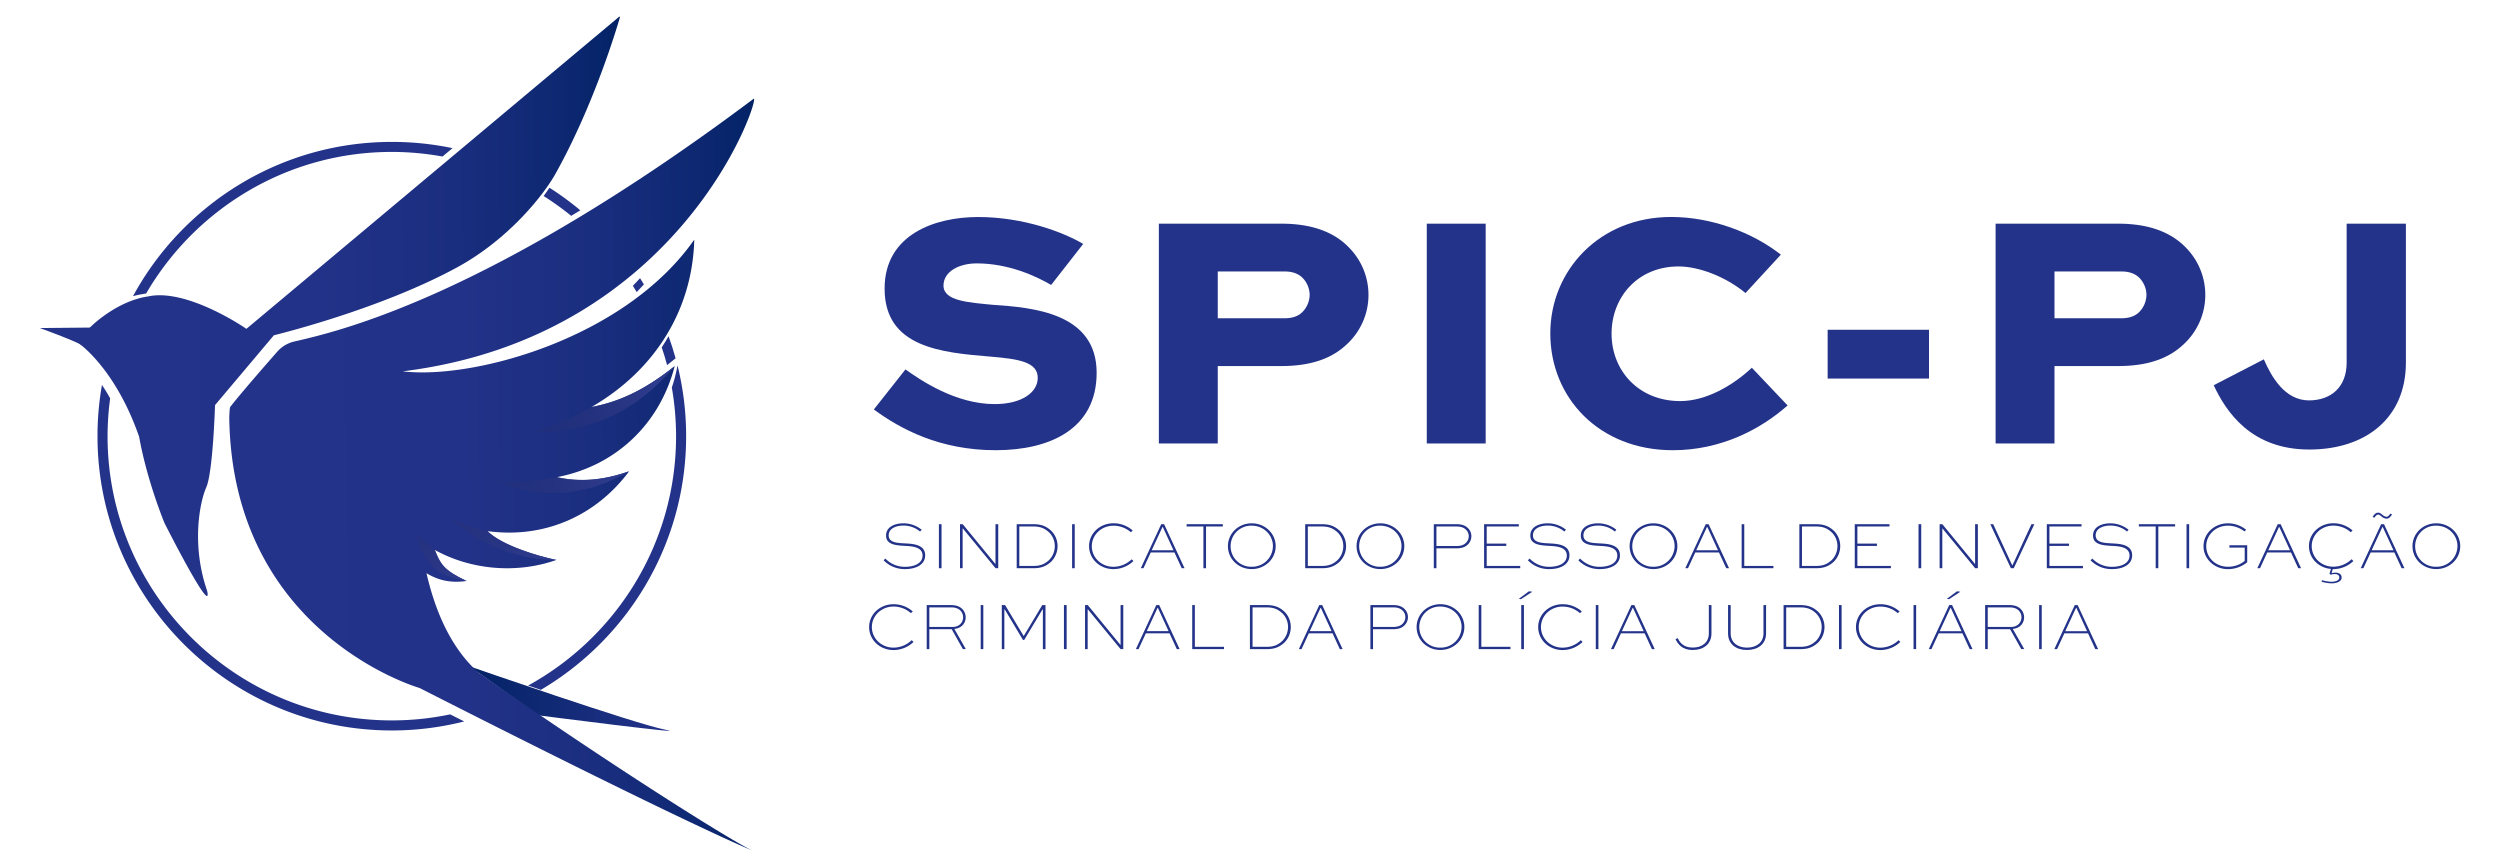 <svg xmlns="http://www.w3.org/2000/svg" xmlns:xlink="http://www.w3.org/1999/xlink" viewBox="0 0 1849.82 641.47"><defs><style>.cls-1{fill:#24338a;}.cls-2{fill:url(#linear-gradient);}.cls-3{fill:url(#linear-gradient-2);}.cls-4{fill:url(#linear-gradient-3);}.cls-5,.cls-6,.cls-7,.cls-8{fill-rule:evenodd;}.cls-5{fill:url(#linear-gradient-4);}.cls-6{fill:url(#linear-gradient-5);}.cls-7{fill:url(#linear-gradient-6);}.cls-8{fill:url(#linear-gradient-7);}</style><linearGradient id="linear-gradient" x1="344.99" y1="513.71" x2="492.72" y2="513.71" gradientTransform="translate(-2.34 7.24) rotate(-0.55)" gradientUnits="userSpaceOnUse"><stop offset="0" stop-color="#032366"/><stop offset="1" stop-color="#24338a"/></linearGradient><linearGradient id="linear-gradient-2" x1="58.64" y1="222.36" x2="461" y2="222.36" gradientTransform="translate(-2.34 7.24) rotate(-0.55)" gradientUnits="userSpaceOnUse"><stop offset="0" stop-color="#24338a"/><stop offset="0.44" stop-color="#223288"/><stop offset="0.69" stop-color="#1a2e7f"/><stop offset="0.89" stop-color="#0e2872"/><stop offset="1" stop-color="#032366"/></linearGradient><linearGradient id="linear-gradient-3" x1="169.06" y1="349.21" x2="559.67" y2="349.21" xlink:href="#linear-gradient-2"/><linearGradient id="linear-gradient-4" x1="1455.12" y1="-2960.73" x2="1455.12" y2="-2877.04" gradientTransform="translate(1367.83 3486.64) rotate(-45.43)" gradientUnits="userSpaceOnUse"><stop offset="0" stop-color="#212863" stop-opacity="0"/><stop offset="1" stop-color="#2f3c8e"/></linearGradient><linearGradient id="linear-gradient-5" x1="1501.14" y1="-2960.57" x2="1501.14" y2="-2844.55" xlink:href="#linear-gradient-4"/><linearGradient id="linear-gradient-6" x1="1506.56" y1="-2939.87" x2="1588.61" y2="-2845.62" xlink:href="#linear-gradient-4"/><linearGradient id="linear-gradient-7" x1="1540.03" y1="-2940.09" x2="1662.61" y2="-2872.43" xlink:href="#linear-gradient-4"/></defs><g id="Layer_2_Image" data-name="Layer 2 Image"><path class="cls-1" d="M402.24,145.05a212.31,212.31,0,0,1,20.4,14.66q3.36-2,6.75-4.1a219.09,219.09,0,0,0-22.84-16.71C405.3,140.8,403.84,142.87,402.24,145.05Z"/><path class="cls-1" d="M501.33,270.43l-.46,2.3a102.63,102.63,0,0,1-3.78,14,210.47,210.47,0,0,1,3.15,36c0,79.46-44.3,148.75-109.49,184.52,3.08,1.05,6.24,2.11,9.45,3.19,64.27-37.9,107.49-107.85,107.49-187.71A217.31,217.31,0,0,0,501.33,270.43Z"/><path class="cls-1" d="M493.58,270.13l1.31-1,5-4q-2.28-8.32-5.2-16.38c-1.57,2.81-3.28,5.56-5.07,8.29C491.09,261.31,492.43,265.68,493.58,270.13Z"/><path class="cls-1" d="M333.09,528.58a210.39,210.39,0,0,1-43.17,4.47c-116,0-210.33-94.35-210.33-210.32a211.71,211.71,0,0,1,1.92-28c-2-3.6-4.07-6.9-6.06-9.89a217.8,217.8,0,0,0-3.31,37.87c0,120.08,97.7,217.78,217.78,217.78a217.54,217.54,0,0,0,53.57-6.68Z"/><path class="cls-1" d="M105.19,217.66c1-.21,2-.37,2.94-.5,36.48-62.58,104.28-104.75,181.79-104.75a210.76,210.76,0,0,1,37.51,3.41l7.4-6.2A218,218,0,0,0,289.92,105c-82.6,0-154.6,46.23-191.51,114.16A58,58,0,0,1,105.19,217.66Z"/><path class="cls-1" d="M471.12,216.13q2.69-2.81,5.33-5.69c-.94-1.55-1.89-3.08-2.86-4.61-1.75,1.89-3.51,3.77-5.3,5.64Q469.73,213.78,471.12,216.13Z"/><path class="cls-2" d="M347.31,493s122.58,42.66,145.28,47-94.36-10.71-94.36-10.71Z"/><path class="cls-1" d="M67,242.37l-37.55.36s24.93,9,30.91,12.59a1.71,1.71,0,0,0,2.34-.61L68.47,245A1.72,1.72,0,0,0,67,242.37Z"/><path class="cls-3" d="M202.68,248.1c1.65-.51,77.71-18.81,135.49-50.23,39-21.21,64.66-54.71,72.54-68.75C439,78.75,456.12,21.71,458.71,12.8a.38.38,0,0,0-.61-.4L182.49,243.18c-.12.1-.39,0-.52-.06-3.26-2.35-44.79-29.84-72.39-23.78-22.61,3.21-43.47,22.07-46.39,27L59,253.41c-.4.67-.35.89-.19,1,2.92,2.13,27.62,21.21,44.16,68.8l0,.07c5.42,30.28,16.89,59.19,18.53,63.23a9.52,9.52,0,0,0,.41.92c2.89,5.69,33,64.73,31.71,51.68a11.28,11.28,0,0,0-.57-2.56c-11.45-33.74-5.28-65-.4-76,4.78-10.8,6.37-58,6.46-60.68l.09-.23,43.31-51.4A.41.41,0,0,1,202.68,248.1Z"/><path class="cls-4" d="M315.57,424.14c5.72,3.36,14.85,7.93,29.67,5.73-17.72-8.35-19.29-12.91-23.5-22.94,26.78,14.84,60.61,17.77,90,7.38C397,411.34,371,403.22,360.77,393c42.17,5.7,80.23-11.38,104.75-44.28-17.75,6.28-35.24,8.4-53.52,4.35,43.63-8.25,76.24-39.4,87.22-82.17-19.79,15.84-39,26.08-61.51,30.22,47.38-27.37,74.68-72.41,76-123.79C462.18,250.91,349.63,281,298,274.76,505.72,249,563.13,70.1,557.64,73.08c-197.38,148-309.17,172.45-340,179.65a23.83,23.83,0,0,0-12.51,7.5c-9.13,10.41-27.65,31.65-34.84,40.95-.38,1-.58,5.23-.65,7.89,2.26,160.47,140.84,200,140.84,200s181.43,92.56,245.79,120.13c-20-9.84-111.73-68.06-201.94-131.29C333.92,479.89,322.15,452.76,315.57,424.14Z"/><path class="cls-5" d="M308,395.16c4.26,15.9,9.74,30.54,37.21,34.71-17.59-8.24-19.21-12.84-23.5-22.94C317,403.93,312.66,399.07,308,395.16Z"/><path class="cls-6" d="M332.31,383.07c22.41,19.63,52.44,31.7,79.39,31.24C397,411.34,371,403.22,360.77,393,350,391.36,344.48,388.17,332.31,383.07Z"/><path class="cls-7" d="M412,353a177.78,177.78,0,0,1-44.55,3.35c38,15.07,70.58,8.43,98.06-7.69C447.77,355,430.29,357.09,412,353Z"/><path class="cls-8" d="M394.29,319.59c44.06.6,77.36-16,104.93-48.71-19.79,15.84-38.94,26.08-61.49,30.21A199.41,199.41,0,0,1,394.29,319.59Z"/><path class="cls-1" d="M777.78,210.83c-10.71-6.22-31.13-15.94-55-15.94-13.2,0-24.66,6-24.66,16.44,0,11.46,18.68,12.45,36.37,14.2,29.88,2,76.95,6,76.95,50.31,0,41.09-33.87,57.28-74.72,57.28-41.34,0-70.48-15.69-90.15-30.14l23.41-29.64c11.21,8,37.11,25.66,66,25.66,20.17,0,31.88-8.72,31.88-19.43,0-11.7-14-13.95-34.87-15.69-36.36-3-78.45-6.72-78.45-50.31,0-40.34,37.61-53,69.24-53,33.37,0,63,11.2,77.7,19.92Z"/><path class="cls-1" d="M857.47,328.14V165.5h90.66c23.16,0,39.84,6.48,51,18.68a49.72,49.72,0,0,1-2.49,70.49c-10.71,10.21-25.9,16.18-48.56,16.18H901.06v57.29Zm43.59-127.27v34.62h49.55c5.48,0,10-1.49,12.95-4.48a18.57,18.57,0,0,0,5.49-12.71,18.32,18.32,0,0,0-5.24-12.7c-3.48-3.48-8.21-4.73-13.2-4.73Z"/><path class="cls-1" d="M1055.71,328.14V165.5h43.59V328.14Z"/><path class="cls-1" d="M1322.69,300c-19.68,17.44-49.06,33.13-84.93,33.13-54.54,0-90.65-38.85-90.65-86.42,0-46.58,36.36-86.17,89.41-86.17,29.88,0,60.27,11.45,81.19,27.89l-26.15,28.39c-15.19-12.45-34.87-19.67-49.56-19.67-30.14,0-49.56,22.66-49.56,49.8s19.92,49.82,50.8,49.82c18.93,0,38.61-11.21,53-24.66Z"/><path class="cls-1" d="M1352.32,244h75v36.11h-75Z"/><path class="cls-1" d="M1476.6,328.14V165.5h90.65c23.16,0,39.85,6.48,51.06,18.68a49.72,49.72,0,0,1-2.49,70.49c-10.71,10.21-25.9,16.18-48.57,16.18h-47.07v57.29Zm43.58-127.27v34.62h49.56c5.48,0,10-1.49,13-4.48a18.56,18.56,0,0,0,5.48-12.71,18.31,18.31,0,0,0-5.23-12.7c-3.48-3.48-8.22-4.73-13.2-4.73Z"/><path class="cls-1" d="M1780.19,165.5V268.36c0,41.1-29.89,64.26-71.48,64.26-43.09,0-61.52-27.89-70.73-47.57l37.1-19.18c5.49,12.7,15.45,30.39,33.38,30.39,16.19,0,27.89-9.72,27.89-27.9V165.5Z"/><path class="cls-1" d="M680.77,393.3a18.84,18.84,0,0,0-12.53-4.39c-4.79,0-10.68,1.84-10.68,7.24s6.44,5.63,12.33,5.93c5.59.3,14.67.8,14.67,8.79,0,7.08-7,10.23-14.92,10.23a21.68,21.68,0,0,1-15.82-6.49l1.25-1.35a19.83,19.83,0,0,0,14.62,6.14c6.89,0,12.93-2.6,12.93-8.33,0-6.29-7.34-6.84-12.73-7.14-6.69-.35-14.27-.8-14.27-7.64s7.14-9.08,12.67-9.08A21.51,21.51,0,0,1,682,392Z"/><path class="cls-1" d="M694.72,420.45V387.86h1.95v32.59Z"/><path class="cls-1" d="M738.63,387.86v32.59h-2l-24.3-29.54h-.05v29.54h-1.95V387.86h2l24.25,29.55h0V387.86Z"/><path class="cls-1" d="M752.28,420.45V387.86H764.6c6.39,0,9.94,1.85,13.23,4.89a15.88,15.88,0,0,1,4.69,11.38,16.33,16.33,0,0,1-4.79,11.53c-3.35,2.94-6.69,4.79-13.13,4.79Zm12.27-1.7c5.79,0,8.69-1.65,11.63-4.29a14.64,14.64,0,0,0,4.29-10.33,14.14,14.14,0,0,0-4.24-10.23c-2.94-2.65-5.94-4.34-11.68-4.34H754.22v29.19Z"/><path class="cls-1" d="M793.28,420.45V387.86h1.94v32.59Z"/><path class="cls-1" d="M838.68,415.11a21.53,21.53,0,0,1-14.77,6c-10.23,0-18.07-7.64-18.07-17s7.89-16.92,18-16.92a21.29,21.29,0,0,1,14.27,5.34l-1.35,1.3A19.31,19.31,0,0,0,823.86,389c-9,0-16,6.83-16,15.17s7,15.22,16,15.22a19.38,19.38,0,0,0,13.47-5.54Z"/><path class="cls-1" d="M844.1,420.45l15.12-32.59h2.14l15.13,32.59h-2.1L869,408.77H851.48l-5.39,11.68Zm8.08-13.28H868.3L860.42,390h-.3Z"/><path class="cls-1" d="M878,387.86h26.8v1.7H892.38v30.89h-1.94V389.56H878Z"/><path class="cls-1" d="M926.15,387.21c9.89,0,17.77,7.54,17.77,16.87,0,9.48-7.88,17-17.77,17s-17.57-7.54-17.57-17C908.58,394.75,916.32,387.21,926.15,387.21Zm0,32.14a15.4,15.4,0,0,0,15.72-15.27c0-8.34-6.93-15.12-15.72-15.12a15.2,15.2,0,1,0,0,30.39Z"/><path class="cls-1" d="M965.75,420.45V387.86h12.32c6.39,0,9.94,1.85,13.23,4.89A15.88,15.88,0,0,1,996,404.13a16.33,16.33,0,0,1-4.79,11.53c-3.34,2.94-6.69,4.79-13.13,4.79Zm12.27-1.7c5.79,0,8.69-1.65,11.63-4.29a14.64,14.64,0,0,0,4.29-10.33,14.14,14.14,0,0,0-4.24-10.23c-2.94-2.65-5.94-4.34-11.68-4.34H967.69v29.19Z"/><path class="cls-1" d="M1021.32,387.21c9.88,0,17.76,7.54,17.76,16.87,0,9.48-7.88,17-17.76,17s-17.57-7.54-17.57-17C1003.75,394.75,1011.49,387.21,1021.32,387.21Zm0,32.14A15.41,15.41,0,0,0,1037,404.08c0-8.34-6.94-15.12-15.72-15.12a15.2,15.2,0,1,0,0,30.39Z"/><path class="cls-1" d="M1060.91,420.45V387.86h16.87c3.64,0,6.44.85,8.58,3.09a8.38,8.38,0,0,1,2.35,5.79,8.59,8.59,0,0,1-2.65,6.19c-2,2-4.79,2.8-8.28,2.8h-14.92v14.72Zm1.95-30.89V404h14.92c2.69,0,5-.5,6.83-2.25a6.81,6.81,0,0,0,2.15-5,6.54,6.54,0,0,0-1.9-4.64c-1.64-1.75-3.89-2.54-7.08-2.54Z"/><path class="cls-1" d="M1114.53,403.93h-14.47v14.82h24.8v1.7h-26.74V387.86h25.7v1.7h-23.76v12.67h14.47Z"/><path class="cls-1" d="M1157.49,393.3a18.86,18.86,0,0,0-12.53-4.39c-4.79,0-10.68,1.84-10.68,7.24s6.43,5.63,12.33,5.93c5.59.3,14.67.8,14.67,8.79,0,7.08-7,10.23-14.92,10.23a21.66,21.66,0,0,1-15.82-6.49l1.24-1.35a19.85,19.85,0,0,0,14.63,6.14c6.88,0,12.92-2.6,12.92-8.33,0-6.29-7.33-6.84-12.72-7.14-6.69-.35-14.28-.8-14.28-7.64s7.14-9.08,12.68-9.08a21.45,21.45,0,0,1,13.67,4.74Z"/><path class="cls-1" d="M1194.84,393.3a18.82,18.82,0,0,0-12.53-4.39c-4.78,0-10.68,1.84-10.68,7.24s6.44,5.63,12.33,5.93c5.59.3,14.68.8,14.68,8.79,0,7.08-7,10.23-14.93,10.23a21.7,21.7,0,0,1-15.82-6.49l1.25-1.35a19.83,19.83,0,0,0,14.62,6.14c6.89,0,12.93-2.6,12.93-8.33,0-6.29-7.34-6.84-12.73-7.14-6.69-.35-14.27-.8-14.27-7.64s7.14-9.08,12.67-9.08A21.49,21.49,0,0,1,1196,392Z"/><path class="cls-1" d="M1223.37,387.21c9.88,0,17.76,7.54,17.76,16.87,0,9.48-7.88,17-17.76,17s-17.57-7.54-17.57-17C1205.8,394.75,1213.53,387.21,1223.37,387.21Zm0,32.14a15.41,15.41,0,0,0,15.72-15.27c0-8.34-6.94-15.12-15.72-15.12a15.2,15.2,0,1,0,0,30.39Z"/><path class="cls-1" d="M1247,420.45l15.11-32.59h2.15l15.12,32.59h-2.09l-5.39-11.68h-17.52L1249,420.45Zm8.08-13.28h16.12L1263.31,390H1263Z"/><path class="cls-1" d="M1290.64,387.86v30.89h21.56v1.7h-23.5V387.86Z"/><path class="cls-1" d="M1331.39,420.45V387.86h12.32c6.39,0,9.94,1.85,13.23,4.89a15.84,15.84,0,0,1,4.69,11.38,16.33,16.33,0,0,1-4.79,11.53c-3.34,2.94-6.69,4.79-13.13,4.79Zm12.27-1.7c5.8,0,8.69-1.65,11.63-4.29a14.64,14.64,0,0,0,4.29-10.33,14.14,14.14,0,0,0-4.24-10.23c-2.94-2.65-5.93-4.34-11.68-4.34h-10.33v29.19Z"/><path class="cls-1" d="M1388.8,403.93h-14.47v14.82h24.8v1.7h-26.74V387.86h25.7v1.7h-23.76v12.67h14.47Z"/><path class="cls-1" d="M1419.57,420.45V387.86h2v32.59Z"/><path class="cls-1" d="M1463.48,387.86v32.59h-2l-24.3-29.54h0v29.54h-2V387.86h2l24.25,29.55h0V387.86Z"/><path class="cls-1" d="M1505.27,387.86l-15.22,32.59h-2.15l-15.21-32.59h2.14l14,30.29h.29l14-30.29Z"/><path class="cls-1" d="M1530.9,403.93h-14.47v14.82h24.8v1.7h-26.74V387.86h25.69v1.7h-23.75v12.67h14.47Z"/><path class="cls-1" d="M1573.85,393.3a18.86,18.86,0,0,0-12.53-4.39c-4.79,0-10.68,1.84-10.68,7.24s6.44,5.63,12.33,5.93c5.59.3,14.67.8,14.67,8.79,0,7.08-7,10.23-14.92,10.23a21.66,21.66,0,0,1-15.82-6.49l1.25-1.35a19.81,19.81,0,0,0,14.62,6.14c6.89,0,12.93-2.6,12.93-8.33,0-6.29-7.34-6.84-12.73-7.14-6.69-.35-14.28-.8-14.28-7.64s7.14-9.08,12.68-9.08A21.45,21.45,0,0,1,1575,392Z"/><path class="cls-1" d="M1582.61,387.86h26.8v1.7H1597v30.89h-1.94V389.56h-12.48Z"/><path class="cls-1" d="M1617.88,420.45V387.86h1.94v32.59Z"/><path class="cls-1" d="M1660.69,393.2a19.82,19.82,0,0,0-12.23-4.24c-8.93,0-16,6.78-16,15.17s6.84,15.22,16.12,15.22a19.38,19.38,0,0,0,12.33-4.29v-9.88H1649.6v-1.7h13.18V416a22.58,22.58,0,0,1-14.27,5.14c-10,0-18.07-7.59-18.07-17s8-16.92,18-16.92A21.48,21.48,0,0,1,1662,392Z"/><path class="cls-1" d="M1670.24,420.45l15.12-32.59h2.15l15.12,32.59h-2.09l-5.39-11.68h-17.52l-5.39,11.68Zm8.09-13.28h16.12L1686.56,390h-.3Z"/><path class="cls-1" d="M1741.34,415.11a21.57,21.57,0,0,1-14.78,6h-.49l-.85,3a11.78,11.78,0,0,1,2.89-.4c2.1,0,4.54.9,4.54,3.64s-3.29,4.3-7.43,4.3a27.56,27.56,0,0,1-7.49-1.25l.4-1.1a27.57,27.57,0,0,0,7,1.15c3.24,0,5.78-1.05,5.78-3.1s-1.84-2.59-3.34-2.59a13.28,13.28,0,0,0-3.14.5l-.8-.75,1.1-3.54c-9.34-.8-16.27-8.09-16.27-16.87,0-9.28,7.88-16.92,18-16.92a21.33,21.33,0,0,1,14.27,5.34l-1.35,1.3a19.33,19.33,0,0,0-12.87-4.89c-9,0-16,6.83-16,15.17s7,15.22,16,15.22a19.42,19.42,0,0,0,13.48-5.54Z"/><path class="cls-1" d="M1746.75,420.45l15.12-32.59H1764l15.12,32.59h-2.09l-5.39-11.68h-17.52l-5.39,11.68Zm8.09-13.28H1771L1763.07,390h-.29Zm.75-24.75c1.14-1.8,2.34-3.1,4-3.1,1.2,0,2.05.65,3.3,1.65a5.29,5.29,0,0,0,3,1.4c1.15,0,2-1.2,2.84-2.35l1.2.65c-1.1,1.75-2.3,3.1-4,3.1a5.71,5.71,0,0,1-3.55-1.45c-1.14-.9-1.89-1.55-2.74-1.55-1.2,0-2,1.25-2.85,2.35Z"/><path class="cls-1" d="M1802.63,387.21c9.88,0,17.76,7.54,17.76,16.87,0,9.48-7.88,17-17.76,17s-17.57-7.54-17.57-17C1785.06,394.75,1792.79,387.21,1802.63,387.21Zm0,32.14a15.4,15.4,0,0,0,15.71-15.27c0-8.34-6.93-15.12-15.71-15.12a15.2,15.2,0,1,0,0,30.39Z"/><path class="cls-1" d="M675.94,475a21.57,21.57,0,0,1-14.78,6c-10.23,0-18.07-7.64-18.07-17s7.89-16.92,18-16.92a21.34,21.34,0,0,1,14.28,5.34L674,453.7a19.35,19.35,0,0,0-12.88-4.89c-9,0-16,6.83-16,15.17s7,15.22,16,15.22a19.42,19.42,0,0,0,13.48-5.54Z"/><path class="cls-1" d="M685.7,480.3V447.71h17.91c3.89,0,6.64,1.05,8.54,3.05a8.79,8.79,0,0,1,2.39,6c0,4.4-3.15,8.14-8.39,8.59l8.49,14.92h-2.2l-8.28-14.72H687.64V480.3Zm1.94-30.89v14.47H705c4.74,0,7.63-3.34,7.63-7.14a7.08,7.08,0,0,0-1.94-4.89c-1.6-1.65-3.84-2.44-7-2.44Z"/><path class="cls-1" d="M725.65,480.3V447.71h1.94V480.3Z"/><path class="cls-1" d="M771.65,480.3V450.9h-.25l-13.57,22.61h-.9L743.4,450.9h-.25v29.4h-1.89V447.71h2.44l13.72,22.86h.1l13.68-22.86h2.39V480.3Z"/><path class="cls-1" d="M787.24,480.3V447.71h2V480.3Z"/><path class="cls-1" d="M831.15,447.71V480.3h-2l-24.3-29.54h-.05V480.3h-1.95V447.71h2l24.25,29.55h.05V447.71Z"/><path class="cls-1" d="M840.46,480.3l15.12-32.59h2.14l15.12,32.59h-2.09l-5.39-11.68H847.84l-5.39,11.68ZM848.54,467h16.12l-7.89-17.17h-.29Z"/><path class="cls-1" d="M884.1,447.71V478.6h21.56v1.7h-23.5V447.71Z"/><path class="cls-1" d="M924.85,480.3V447.71h12.33c6.38,0,9.93,1.85,13.22,4.89A15.84,15.84,0,0,1,955.09,464a16.29,16.29,0,0,1-4.79,11.53c-3.34,2.94-6.69,4.79-13.12,4.79Zm12.28-1.7c5.79,0,8.68-1.65,11.62-4.29a14.63,14.63,0,0,0,4.3-10.33,14.15,14.15,0,0,0-4.25-10.23c-2.94-2.65-5.93-4.34-11.67-4.34H926.8V478.6Z"/><path class="cls-1" d="M961.06,480.3l15.11-32.59h2.15l15.12,32.59h-2.09L986,468.62H968.44l-5.39,11.68ZM969.14,467h16.12l-7.89-17.17h-.29Z"/><path class="cls-1" d="M1014,480.3V447.71h16.87c3.64,0,6.43.85,8.58,3.09a8.37,8.37,0,0,1,2.34,5.79,8.57,8.57,0,0,1-2.64,6.19c-2.05,2-4.79,2.8-8.28,2.8h-14.93V480.3Zm1.94-30.89v14.47h14.93c2.69,0,5-.5,6.83-2.24a6.85,6.85,0,0,0,2.15-5.05,6.54,6.54,0,0,0-1.9-4.64c-1.64-1.75-3.89-2.54-7.08-2.54Z"/><path class="cls-1" d="M1065.76,447.06c9.88,0,17.76,7.54,17.76,16.87,0,9.48-7.88,17-17.76,17s-17.57-7.54-17.57-17C1048.19,454.6,1055.92,447.06,1065.76,447.06Zm0,32.14a15.41,15.41,0,0,0,15.72-15.27c0-8.34-6.94-15.12-15.72-15.12a15.2,15.2,0,1,0,0,30.39Z"/><path class="cls-1" d="M1096.08,447.71V478.6h21.55v1.7h-23.5V447.71Z"/><path class="cls-1" d="M1131.24,437.53l2.59.3-8.43,5.54-1.55-.3Zm-5.64,42.77V447.71h2V480.3Z"/><path class="cls-1" d="M1171,475a21.57,21.57,0,0,1-14.78,6c-10.23,0-18.07-7.64-18.07-17s7.89-16.92,18-16.92a21.34,21.34,0,0,1,14.28,5.34l-1.35,1.3a19.35,19.35,0,0,0-12.88-4.89c-9,0-16,6.83-16,15.17s7,15.22,16,15.22a19.42,19.42,0,0,0,13.48-5.54Z"/><path class="cls-1" d="M1180.77,480.3V447.71h1.94V480.3Z"/><path class="cls-1" d="M1192,480.3l15.12-32.59h2.15l15.12,32.59h-2.1l-5.39-11.68h-17.51L1194,480.3Zm8.08-13.28h16.12l-7.88-17.17h-.3Z"/><path class="cls-1" d="M1266.36,447.71v21c0,7.84-5.89,12.23-13.82,12.23-8.19,0-11.13-4.69-12.78-8l1.65-.79c1.35,2.94,4,7,11.13,7,6.84,0,11.87-3.74,11.87-10.48v-21Z"/><path class="cls-1" d="M1306.77,447.71v21c0,7.84-6,12.23-14.13,12.23s-14-4.39-14-12.23v-21h1.94v21c0,6.74,5.2,10.48,12.08,10.48s12.18-3.74,12.18-10.48v-21Z"/><path class="cls-1" d="M1319.72,480.3V447.71H1332c6.39,0,9.94,1.85,13.23,4.89A15.88,15.88,0,0,1,1350,464a16.33,16.33,0,0,1-4.79,11.53c-3.34,2.94-6.69,4.79-13.13,4.79Zm12.27-1.7c5.8,0,8.69-1.65,11.63-4.29a14.62,14.62,0,0,0,4.29-10.33,14.14,14.14,0,0,0-4.24-10.23c-2.94-2.65-5.94-4.34-11.68-4.34h-10.33V478.6Z"/><path class="cls-1" d="M1360.72,480.3V447.71h1.94V480.3Z"/><path class="cls-1" d="M1406.12,475a21.53,21.53,0,0,1-14.77,6c-10.23,0-18.07-7.64-18.07-17s7.89-16.92,18-16.92a21.29,21.29,0,0,1,14.27,5.34l-1.35,1.3a19.31,19.31,0,0,0-12.87-4.89c-9,0-16,6.83-16,15.17s7,15.22,16,15.22a19.38,19.38,0,0,0,13.47-5.54Z"/><path class="cls-1" d="M1415.88,480.3V447.71h1.94V480.3Z"/><path class="cls-1" d="M1427.15,480.3l15.12-32.59h2.14l15.13,32.59h-2.1l-5.39-11.68h-17.52l-5.39,11.68Zm8.08-13.28h16.12l-7.88-17.17h-.3ZM1448,437.53l2.54.3-8.38,5.54-1.6-.3Z"/><path class="cls-1" d="M1468.85,480.3V447.71h17.91c3.9,0,6.64,1.05,8.54,3.05a8.79,8.79,0,0,1,2.39,6c0,4.4-3.14,8.14-8.38,8.59l8.48,14.92h-2.2l-8.28-14.72h-16.52V480.3Zm1.94-30.89v14.47h17.32c4.74,0,7.63-3.34,7.63-7.14a7.08,7.08,0,0,0-1.94-4.89c-1.6-1.65-3.84-2.44-7-2.44Z"/><path class="cls-1" d="M1508.8,480.3V447.71h1.94V480.3Z"/><path class="cls-1" d="M1520.07,480.3l15.12-32.59h2.14l15.13,32.59h-2.1L1545,468.62h-17.52l-5.39,11.68Zm8.08-13.28h16.12l-7.89-17.17h-.29Z"/></g></svg>